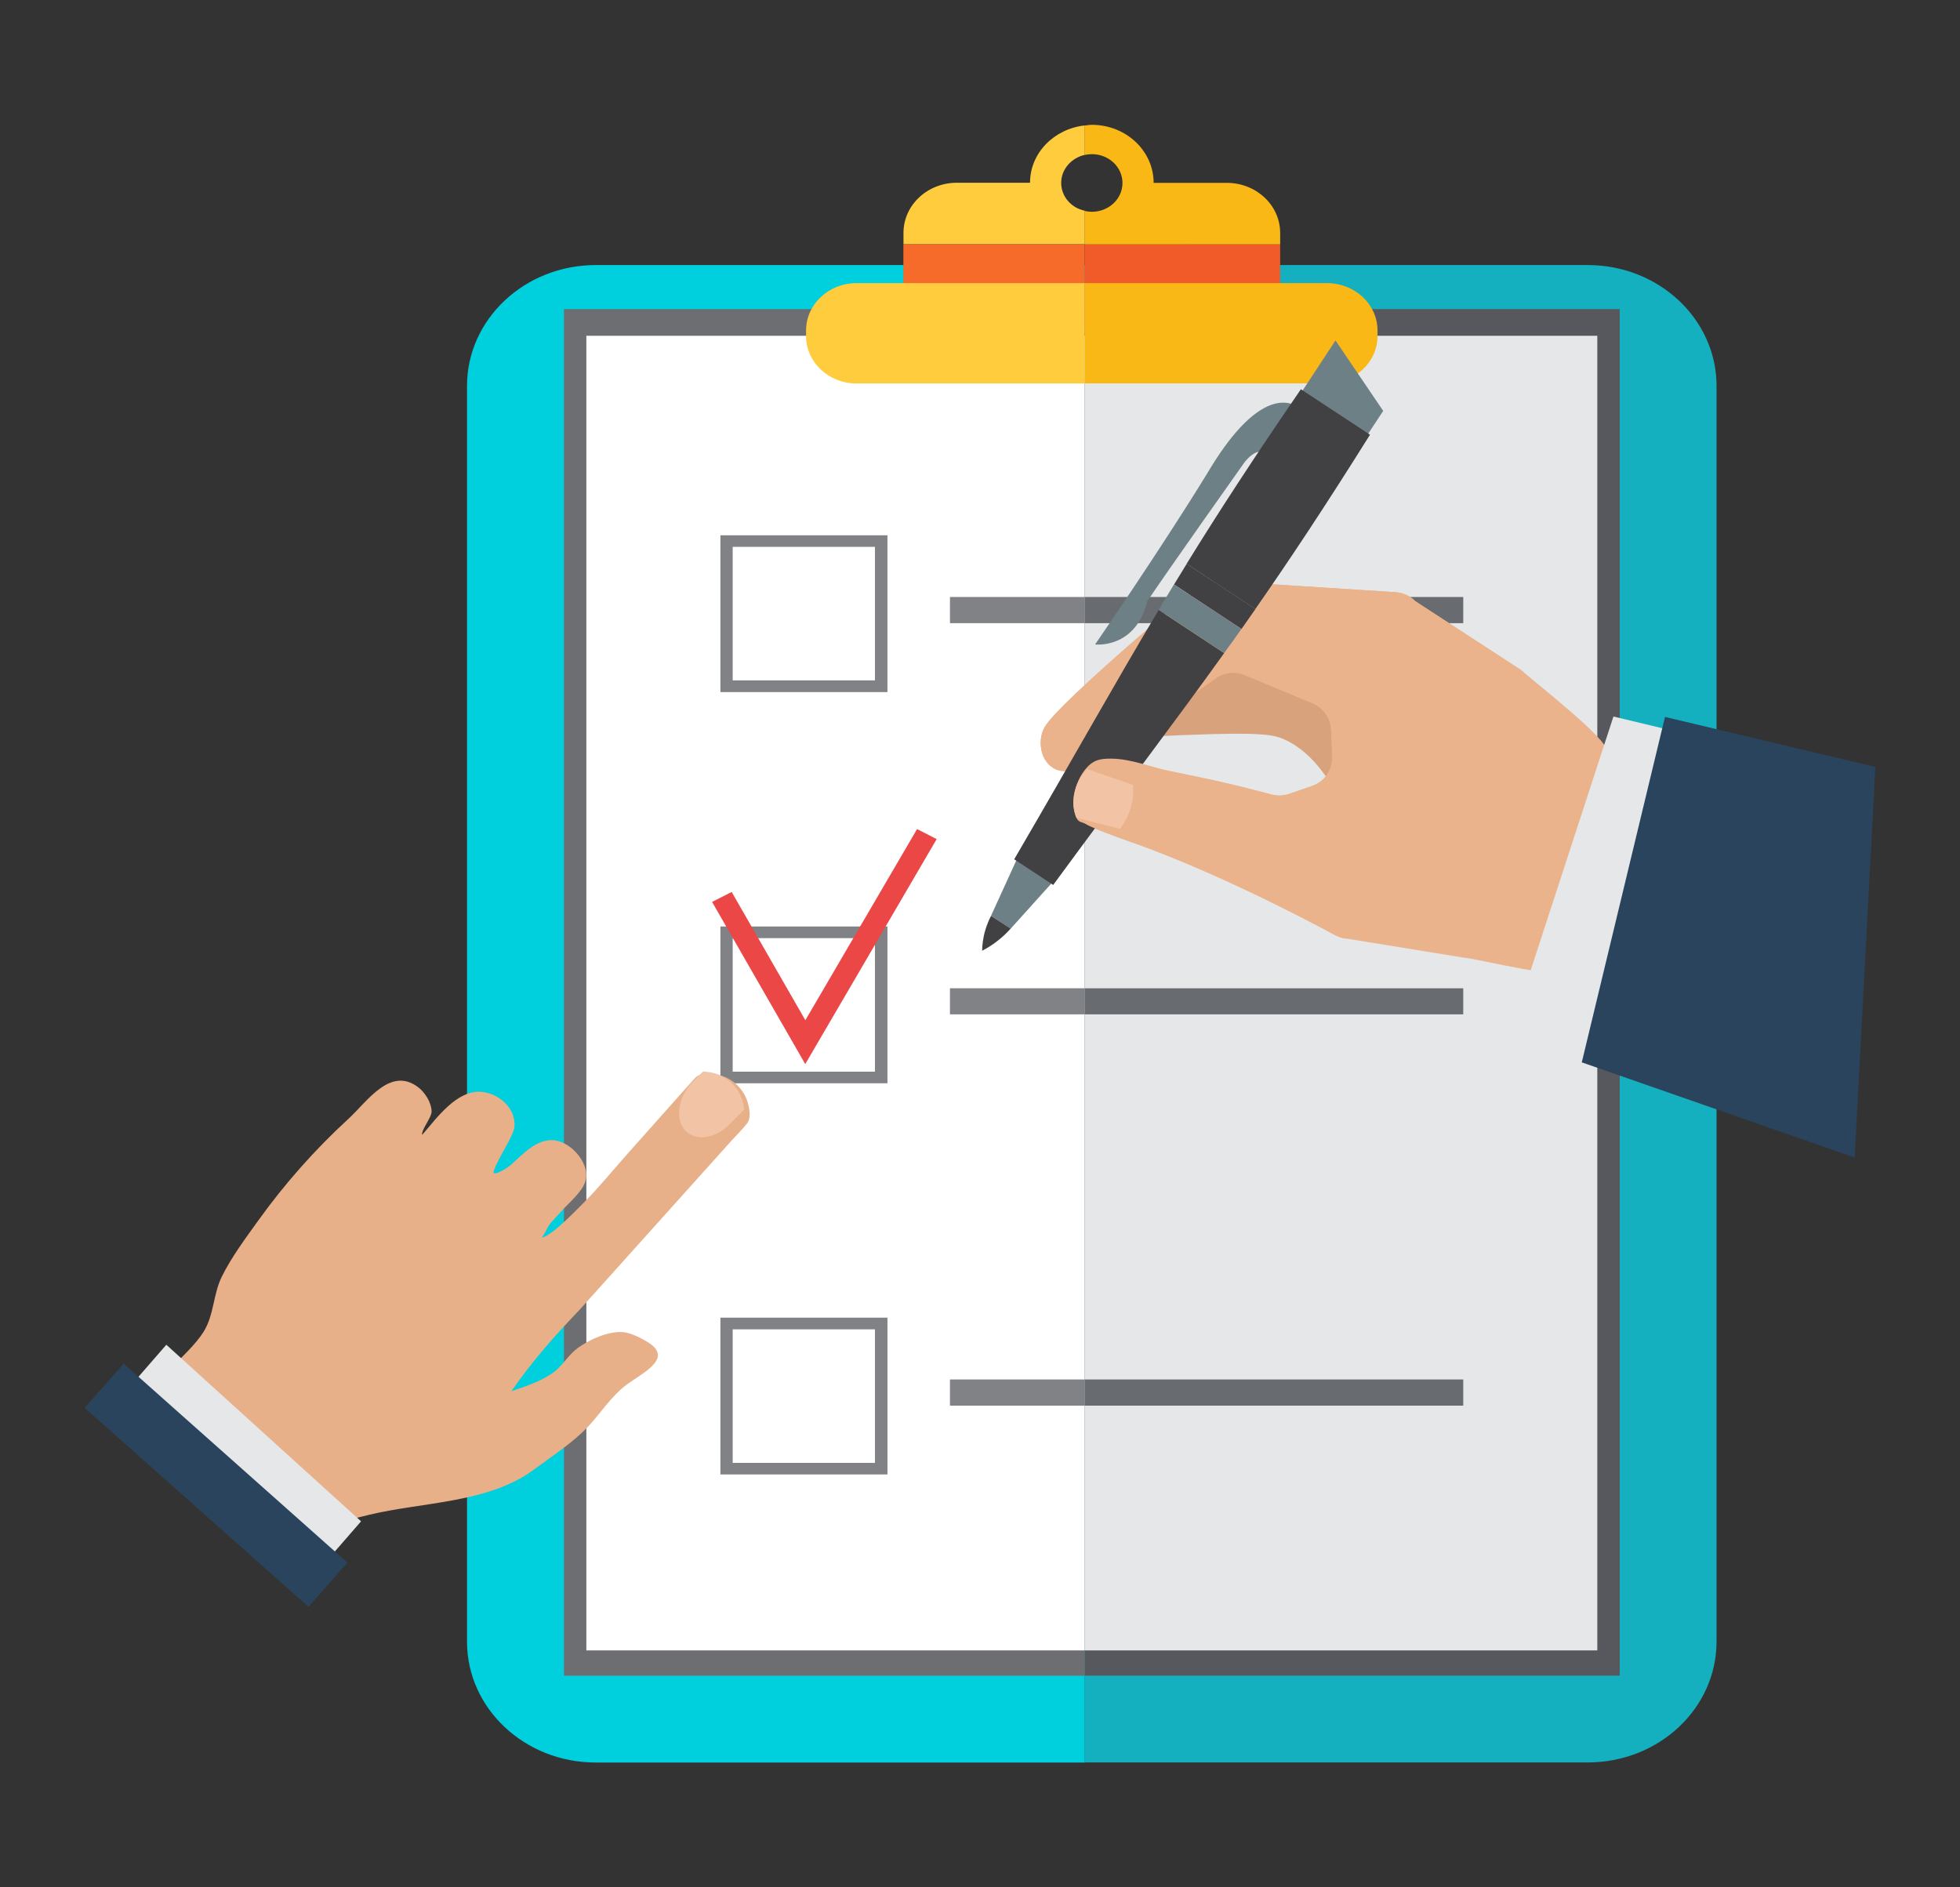 <?xml version="1.0" encoding="utf-8"?>
<!-- Generator: Adobe Illustrator 26.0.1, SVG Export Plug-In . SVG Version: 6.00 Build 0)  -->
<svg version="1.1" id="Camada_1" xmlns="http://www.w3.org/2000/svg" xmlns:xlink="http://www.w3.org/1999/xlink" x="0px" y="0px"
	 viewBox="0 0 193.14 185.99" style="enable-background:new 0 0 193.14 185.99;" xml:space="preserve">
<rect x="0" y="0" width="193.14" height="185.99" fill="#333333" stroke="none"/>
<style type="text/css">
	.st0{clip-path:url(#SVGID_00000092454725883741653120000018001813764801395338_);fill:#00CFDD;}
	.st1{clip-path:url(#SVGID_00000092454725883741653120000018001813764801395338_);fill:#14B0BF;}
	.st2{clip-path:url(#SVGID_00000092454725883741653120000018001813764801395338_);fill:#6D6E71;}
	.st3{clip-path:url(#SVGID_00000092454725883741653120000018001813764801395338_);fill:#56585D;}
	.st4{clip-path:url(#SVGID_00000092454725883741653120000018001813764801395338_);fill:#FFFFFF;}
	.st5{clip-path:url(#SVGID_00000092454725883741653120000018001813764801395338_);fill:#E6E7E8;}
	.st6{clip-path:url(#SVGID_00000092454725883741653120000018001813764801395338_);fill:#F66A2A;}
	.st7{clip-path:url(#SVGID_00000092454725883741653120000018001813764801395338_);fill:#F15A29;}
	.st8{clip-path:url(#SVGID_00000092454725883741653120000018001813764801395338_);fill:#FECC3D;}
	.st9{clip-path:url(#SVGID_00000092454725883741653120000018001813764801395338_);fill:#F9B815;}
	.st10{clip-path:url(#SVGID_00000092454725883741653120000018001813764801395338_);fill:#808285;}
	.st11{clip-path:url(#SVGID_00000092454725883741653120000018001813764801395338_);fill:#686C71;}
	.st12{clip-path:url(#SVGID_00000092454725883741653120000018001813764801395338_);fill:#EB4747;}
	.st13{clip-path:url(#SVGID_00000092454725883741653120000018001813764801395338_);fill:#D8A27D;}
	.st14{clip-path:url(#SVGID_00000092454725883741653120000018001813764801395338_);fill:#EAB38B;}
	.st15{clip-path:url(#SVGID_00000092454725883741653120000018001813764801395338_);fill:#6D8086;}
	.st16{clip-path:url(#SVGID_00000092454725883741653120000018001813764801395338_);fill:#414042;}
	.st17{clip-path:url(#SVGID_00000092454725883741653120000018001813764801395338_);fill:#F2C4A5;}
	.st18{clip-path:url(#SVGID_00000092454725883741653120000018001813764801395338_);fill:#2A445D;}
	.st19{clip-path:url(#SVGID_00000092454725883741653120000018001813764801395338_);fill:#E7B088;}
</style>
<g>
	<defs>
		<rect id="SVGID_1_" x="0.17" y="1.09" width="192.81" height="183.8"/>
	</defs>
	<clipPath id="SVGID_00000108275210356996254790000009386230674022904712_">
		<use xlink:href="#SVGID_1_"  style="overflow:visible;"/>
	</clipPath>
	<path style="clip-path:url(#SVGID_00000108275210356996254790000009386230674022904712_);fill:#00CFDD;" d="M58.71,26.12
		c-7,0-12.69,5.33-12.69,11.91v123.75c0,6.58,5.68,11.91,12.69,11.91h48.19V26.12H58.71z"/>
	<path style="clip-path:url(#SVGID_00000108275210356996254790000009386230674022904712_);fill:#14B0BF;" d="M156.46,26.12H106.9
		v147.56h49.56c7.01,0,12.69-5.33,12.69-11.91V38.03C169.15,31.46,163.47,26.12,156.46,26.12z"/>
	
		<rect x="55.57" y="30.46" style="clip-path:url(#SVGID_00000108275210356996254790000009386230674022904712_);fill:#6D6E71;" width="51.33" height="134.67"/>
	
		<rect x="106.9" y="30.46" style="clip-path:url(#SVGID_00000108275210356996254790000009386230674022904712_);fill:#56585D;" width="52.71" height="134.67"/>
	
		<rect x="57.78" y="33.09" style="clip-path:url(#SVGID_00000108275210356996254790000009386230674022904712_);fill:#FFFFFF;" width="49.11" height="129.55"/>
	
		<rect x="106.9" y="33.09" style="clip-path:url(#SVGID_00000108275210356996254790000009386230674022904712_);fill:#E6E7E8;" width="50.5" height="129.55"/>
	<path style="clip-path:url(#SVGID_00000108275210356996254790000009386230674022904712_);fill:#F66A2A;" d="M89.02,24.07v3.83
		c0,2.73,2.35,4.93,5.26,4.93h12.61v-8.76H89.02z"/>
	<path style="clip-path:url(#SVGID_00000108275210356996254790000009386230674022904712_);fill:#F15A29;" d="M106.9,24.07v8.77
		h13.99c2.91,0,5.26-2.21,5.26-4.93v-3.83L106.9,24.07L106.9,24.07z"/>
	<path style="clip-path:url(#SVGID_00000108275210356996254790000009386230674022904712_);fill:#FECC3D;" d="M84.4,27.9
		c-2.75,0-4.97,2.09-4.97,4.67v0.55c0,2.58,2.23,4.67,4.97,4.67h22.49V27.9H84.4z"/>
	<path style="clip-path:url(#SVGID_00000108275210356996254790000009386230674022904712_);fill:#F9B815;" d="M130.77,27.9H106.9
		v9.88h23.87c2.75,0,4.97-2.09,4.97-4.67v-0.55C135.74,29.99,133.51,27.9,130.77,27.9z"/>
	<path style="clip-path:url(#SVGID_00000108275210356996254790000009386230674022904712_);fill:#808285;" d="M72.2,53.89h14.02
		v13.16H72.2V53.89z M70.99,68.2h16.46V52.75H70.99V68.2z"/>
	
		<rect x="93.61" y="58.83" style="clip-path:url(#SVGID_00000108275210356996254790000009386230674022904712_);fill:#808285;" width="13.29" height="2.58"/>
	
		<rect x="106.9" y="58.83" style="clip-path:url(#SVGID_00000108275210356996254790000009386230674022904712_);fill:#686C71;" width="37.29" height="2.58"/>
	<path style="clip-path:url(#SVGID_00000108275210356996254790000009386230674022904712_);fill:#808285;" d="M72.2,92.45h14.02
		v13.16H72.2V92.45z M70.99,106.75h16.46V91.3H70.99V106.75z"/>
	
		<rect x="93.61" y="97.39" style="clip-path:url(#SVGID_00000108275210356996254790000009386230674022904712_);fill:#808285;" width="13.29" height="2.57"/>
	
		<rect x="106.9" y="97.39" style="clip-path:url(#SVGID_00000108275210356996254790000009386230674022904712_);fill:#686C71;" width="37.29" height="2.57"/>
	<path style="clip-path:url(#SVGID_00000108275210356996254790000009386230674022904712_);fill:#808285;" d="M72.2,131h14.02v13.16
		H72.2V131z M70.99,145.3h16.46v-15.45H70.99V145.3z"/>
	
		<rect x="93.61" y="135.94" style="clip-path:url(#SVGID_00000108275210356996254790000009386230674022904712_);fill:#808285;" width="13.29" height="2.58"/>
	
		<rect x="106.9" y="135.94" style="clip-path:url(#SVGID_00000108275210356996254790000009386230674022904712_);fill:#686C71;" width="37.29" height="2.58"/>
	<path style="clip-path:url(#SVGID_00000108275210356996254790000009386230674022904712_);fill:#FECC3D;" d="M104.57,18.02
		c0-1.34,1-2.46,2.33-2.76v-2.9c-3.03,0.33-5.4,2.72-5.4,5.65h-7.21c-2.91,0-5.26,2.21-5.26,4.94v1.11h17.87v-3.29
		C105.56,20.49,104.57,19.37,104.57,18.02z"/>
	<path style="clip-path:url(#SVGID_00000108275210356996254790000009386230674022904712_);fill:#F9B815;" d="M126.15,22.96
		c0-2.73-2.35-4.94-5.26-4.94h-7.21c0-3.16-2.73-5.72-6.09-5.72c-0.24,0-0.46,0.04-0.69,0.07v2.9c0.22-0.05,0.45-0.08,0.69-0.08
		c1.67,0,3.02,1.27,3.02,2.84c0,1.57-1.35,2.84-3.02,2.84c-0.24,0-0.47-0.03-0.69-0.08v3.29h19.25L126.15,22.96L126.15,22.96z"/>
	<polygon style="clip-path:url(#SVGID_00000108275210356996254790000009386230674022904712_);fill:#EB4747;" points="79.35,104.86 
		70.17,88.88 72.1,87.9 79.36,100.54 90.37,81.7 92.3,82.69 	"/>
	<path style="clip-path:url(#SVGID_00000108275210356996254790000009386230674022904712_);fill:#D8A27D;" d="M133.61,63.08
		c0,0-14.87-3.31-28.32,10.09c2.78-0.25,6.86-0.56,11.83-0.75c7.34-0.29,8.46,0,9.49,0.47c6.05,2.78,7.11,12.84,9.09,10.71
		c0.6-0.65,5.72-8.65,5.72-8.65L133.61,63.08z"/>
	<path style="clip-path:url(#SVGID_00000108275210356996254790000009386230674022904712_);fill:#EAB38B;" d="M149.9,66.03
		l-10.43-6.78c-0.52-0.53-1.21-0.84-1.94-0.89l-17.57-1.13c-0.69-0.05-1.37,0.15-1.93,0.55c0,0-13.47,11.24-15.05,13.81
		c-0.82,1.33-0.48,3.58,1.1,4.24c1.69,0.7,3.76-1.15,5.15-1.83c1.49-0.73,2.81-1.72,4.18-2.68c2.13-1.49,4.27-2.98,6.4-4.48
		c0.84-0.59,1.91-0.71,2.86-0.31l6.65,2.76c1.08,0.45,1.8,1.48,1.85,2.65l0.11,2.59c0.04,0.93-0.36,1.8-1.03,2.39
		c-0.29,0.25-0.61,0.44-0.98,0.57l-2.21,0.76c-0.55,0.19-1.15,0.21-1.72,0.07c-0.75-0.19-1.5-0.39-2.25-0.58
		c-2.59-0.67-5.21-1.2-7.83-1.74c-1.92-0.39-3.75-1.19-5.74-1.21c-1.15-0.01-1.84,0.15-2.6,1.11c-0.64,0.82-1.04,1.9-1.11,2.9
		c-0.05,0.6,0.05,1.25,0.29,1.83c0.21,0.49,0.55,0.36,0.99,0.65c0.45,0.3,3.3,1.33,4.04,1.59c9.6,3.32,20.5,9.33,20.5,9.33
		c0.36,0.18,0.75,0.29,1.15,0.31l11.45,1.86c1.34,0.08,10.35,2.44,10.8,1.17l3.3-21.46C158.68,72.97,150.7,66.84,149.9,66.03z"/>
	<path style="clip-path:url(#SVGID_00000108275210356996254790000009386230674022904712_);fill:#EAB38B;" d="M139.47,59.25
		c-0.52-0.53-1.21-0.84-1.94-0.89l-17.57-1.13c-0.69-0.05-1.37,0.15-1.93,0.55c0,0-13.47,11.24-15.05,13.81
		c-0.82,1.33-0.48,3.58,1.1,4.24c1.69,0.7,3.76-1.15,5.15-1.83c1.49-0.73,2.81-1.72,4.18-2.68c2.13-1.49,4.27-2.98,6.4-4.48
		c0.84-0.59,1.91-0.71,2.86-0.31l6.65,2.76c1.08,0.45,1.8,1.48,1.85,2.65l0.11,2.59c0.04,0.93-0.36,1.8-1.03,2.39l19.87,13.07
		l8.2-15.92c0.38-1.08-7.61-7.21-8.41-8.02L139.47,59.25z"/>
	<path style="clip-path:url(#SVGID_00000108275210356996254790000009386230674022904712_);fill:#6D8086;" d="M99.59,91.52
		c0.78-0.87,1.99-2.22,4.16-4.62c-1.17-0.77-2.34-1.54-3.51-2.31c-1.34,2.94-2.09,4.59-2.58,5.65L99.59,91.52z"/>
	<polygon style="clip-path:url(#SVGID_00000108275210356996254790000009386230674022904712_);fill:#6D8086;" points="128.08,38.91 
		131.6,33.55 136.3,40.49 133.76,44.36 	"/>
	<path style="clip-path:url(#SVGID_00000108275210356996254790000009386230674022904712_);fill:#414042;" d="M123.71,60.02
		l-6.77-4.46c-0.43,0.69-0.84,1.37-1.25,2.04l6.65,4.38C122.79,61.34,123.25,60.68,123.71,60.02z"/>
	<path style="clip-path:url(#SVGID_00000108275210356996254790000009386230674022904712_);fill:#414042;" d="M114.18,60.11
		c-4.27,7.14-8.22,14.25-14.24,24.57c1.28,0.85,2.57,1.68,3.84,2.53c7.07-9.63,12.01-16.09,16.85-22.85L114.18,60.11z"/>
	<path style="clip-path:url(#SVGID_00000108275210356996254790000009386230674022904712_);fill:#6D8086;" d="M128.07,40.25
		c-0.04-0.04-1-0.97-2.76-0.37c-1.95,0.68-4.1,2.96-6.36,6.79c-4.66,7.59-10.98,16.75-11.04,16.84c0,0,3.98,0.47,5.14-4.25
		c1.73-2.62,9.49-13.57,9.57-13.68c0.01-0.01,0.57-0.79,1.25-1.02c0.35-0.12,0.86-0.17,1.39,0.73c0.43,0.75,0.86,0.79,1.14,0.69
		c1.13-0.39,1.64-4.29,1.77-5.47l0.02-0.15L128.07,40.25z"/>
	<path style="clip-path:url(#SVGID_00000108275210356996254790000009386230674022904712_);fill:#6D8086;" d="M122.33,61.98
		l-6.65-4.38c-0.51,0.84-1.01,1.67-1.51,2.5l6.46,4.25C121.2,63.58,121.77,62.78,122.33,61.98z"/>
	<path style="clip-path:url(#SVGID_00000108275210356996254790000009386230674022904712_);fill:#414042;" d="M135,42.84
		c-2.27-1.49-4.53-2.98-6.81-4.48c-4.66,6.79-8.15,12.16-11.26,17.2l6.77,4.46C127.09,55.16,130.63,49.82,135,42.84z"/>
	<path style="clip-path:url(#SVGID_00000108275210356996254790000009386230674022904712_);fill:#414042;" d="M97.66,90.25
		c-0.19,0.37-0.39,0.82-0.55,1.35c-0.25,0.81-0.32,1.54-0.33,2.09c0.47-0.24,1.02-0.57,1.59-1.03c0.5-0.39,0.9-0.79,1.22-1.15
		C98.94,91.09,98.3,90.67,97.66,90.25z"/>
	<path style="clip-path:url(#SVGID_00000108275210356996254790000009386230674022904712_);fill:#EAB38B;" d="M129.25,77.46
		l-2.21,0.76c-0.55,0.19-1.15,0.21-1.72,0.07c-0.75-0.19-1.5-0.39-2.25-0.58c-2.59-0.67-5.21-1.2-7.83-1.74
		c-1.92-0.39-3.75-1.19-5.74-1.21c-1.15-0.01-1.84,0.15-2.6,1.11c-0.64,0.82-1.04,1.9-1.11,2.9c-0.05,0.6,0.05,1.25,0.29,1.83
		c0.21,0.49,0.55,0.36,0.99,0.65c0.45,0.3,3.3,1.33,4.04,1.59c9.6,3.32,20.5,9.33,20.5,9.33c0.36,0.18,0.75,0.29,1.15,0.31
		l11.02,0.68c1.34,0.08,4.38,0.97,4.83-0.29l1.5-2.9L130.25,76.9C129.95,77.14,129.62,77.33,129.25,77.46z"/>
	<path style="clip-path:url(#SVGID_00000108275210356996254790000009386230674022904712_);fill:#F2C4A5;" d="M111.64,77.35
		c0.05,0.5,0.05,1.26-0.19,2.14c-0.28,1.03-0.76,1.77-1.09,2.19c-1.43-0.37-2.87-0.73-4.29-1.09c-0.25-0.58-0.34-1.23-0.29-1.83
		c0.09-1.09,0.55-2.13,1.3-2.92c0.01-0.02,0.03-0.03,0.05-0.05L111.64,77.35z"/>
	<polygon style="clip-path:url(#SVGID_00000108275210356996254790000009386230674022904712_);fill:#E6E7E8;" points="149.17,100.72 
		160.91,104.69 171.71,73.66 158.99,70.61 	"/>
	<polygon style="clip-path:url(#SVGID_00000108275210356996254790000009386230674022904712_);fill:#2A445D;" points="184.8,75.58 
		164.07,70.65 155.87,104.69 182.76,114.07 	"/>
	<path style="clip-path:url(#SVGID_00000108275210356996254790000009386230674022904712_);fill:#E7B088;" d="M15.24,136.81
		c0.05,0.19,0.55,0.5,0.69,0.62l1.34,1.2c1.35,1.22,0.7,1.57,2.05,2.78c2.8,2.52,5.98,4.58,8.72,7.16c2.49,2.35,5.17,1.47,8.36,0.7
		c5.24-1.26,11.79-1.14,16.23-4.46c1.76-1.31,3.86-2.66,5.35-4.26c1.25-1.34,2.16-2.83,3.64-4c1.4-1.11,4.84-2.6,2.3-4.23
		c-0.64-0.41-1.78-1-2.57-1.05c-1.44-0.09-3.27,0.73-4.43,1.58c-0.94,0.69-1.46,1.72-2.39,2.4c-1.17,0.85-2.77,1.39-4.13,1.84
		c2.13-3.07,4.21-5.39,6.78-8.09c2.02-2.25,4.05-4.51,6.07-6.76c2.89-3.21,5.77-6.42,8.65-9.63c0.02-0.02,0.03-0.04,0.05-0.06
		c0.55-0.61,1.18-1.21,1.68-1.86c0.19-0.25,0.25-0.57,0.24-0.89c0-0.09,0-0.17-0.01-0.26c0-0.01-0.01-0.03,0-0.03
		c-0.03-0.19-0.06-0.39-0.1-0.57c-0.36-1.65-1.72-2.88-3.39-3.1c-0.19-0.03-0.37-0.05-0.55-0.05c-0.01,0-0.02,0-0.03,0
		c-0.23,0-0.45,0.01-0.66,0.07c-0.24,0.07-0.47,0.2-0.66,0.4c-0.32,0.34-0.61,0.69-0.93,1.03c-1.97,2.2-3.92,4.42-5.89,6.62
		c-1.34,1.51-2.63,3.1-4.05,4.53c-1.27,1.29-3.29,3.36-4.23,3.52c0.33-0.33,0.55-1.06,0.92-1.47c0.39-0.43,0.79-0.86,1.18-1.29
		c0.69-0.76,1.8-1.68,2.17-2.66c0.64-1.75-1.26-3.92-2.94-4.16c-1.77-0.25-3.21,1.39-4.39,2.44c-0.35,0.31-1.89,1.26-1.65,0.55
		c0.47-1.37,1.99-3.44,2.04-4.4c0.1-1.81-1.54-3.2-3.22-3.37c-2.46-0.25-4.47,2.62-5.88,4.24c-0.09-0.53,0.94-1.72,0.93-2.3
		c-0.01-0.86-0.61-1.82-1.26-2.35c-2.79-2.2-5.09,1.38-6.93,3.06c-3.3,3.03-6.29,6.4-8.9,10.04c-1.25,1.74-2.64,3.6-3.59,5.53
		c-0.84,1.7-0.76,3.76-1.77,5.39c-0.84,1.35-2.23,2.54-3.28,3.72c-0.56,0.62-1.01,1.13-1.2,1.34
		C15.44,136.46,15.19,136.63,15.24,136.81z"/>
	<path style="clip-path:url(#SVGID_00000108275210356996254790000009386230674022904712_);fill:#F2C4A5;" d="M67.45,111.32
		c0.98,1.17,2.95,0.96,4.39-0.48l1.2-1.21c0.1-0.1,0.2-0.21,0.29-0.31c-0.03-0.19-0.05-0.39-0.1-0.57c-0.36-1.65-1.72-2.88-3.39-3.1
		c-0.19-0.03-0.37-0.05-0.55-0.05c-0.01,0-0.02,0-0.03,0l-0.96,0.97C66.87,108,66.49,110.15,67.45,111.32z"/>
	<polygon style="clip-path:url(#SVGID_00000108275210356996254790000009386230674022904712_);fill:#E6E7E8;" points="16.39,132.52 
		35.58,149.92 31.77,154.3 12.58,136.9 	"/>
	<polygon style="clip-path:url(#SVGID_00000108275210356996254790000009386230674022904712_);fill:#2A445D;" points="8.34,138.73 
		12.19,134.38 34.24,153.99 30.39,158.34 	"/>
</g>
</svg>
